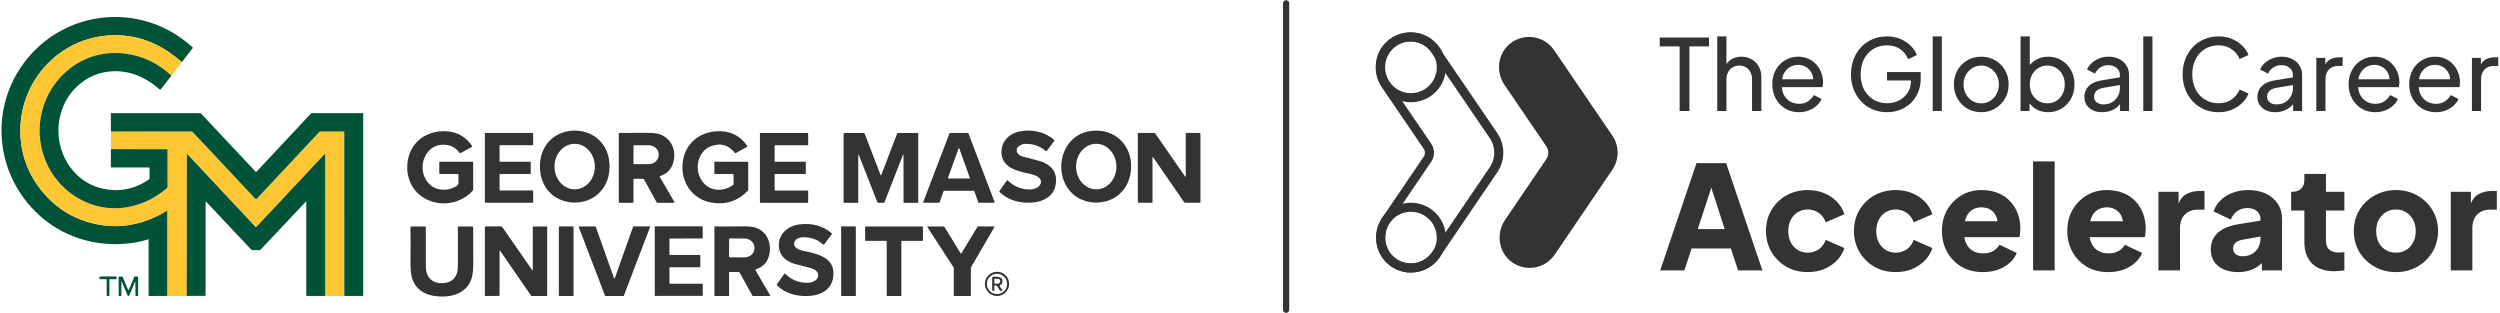 <svg width="957" height="120" viewBox="0 0 957 120" fill="none" xmlns="http://www.w3.org/2000/svg">
<path d="M642.965 42.497L642.965 17.773L635.341 17.773L635.341 14.375L654.214 14.375L654.214 17.773L646.702 17.773L646.702 42.497L642.965 42.497ZM657.364 42.497L657.364 13.922L660.875 13.922L660.875 26.115L660.233 25.775C660.736 24.491 661.542 23.498 662.649 22.793C663.781 22.063 665.102 21.698 666.612 21.698C668.072 21.698 669.368 22.025 670.5 22.68C671.658 23.334 672.564 24.24 673.218 25.398C673.897 26.555 674.237 27.864 674.237 29.323L674.237 42.497L670.689 42.497L670.689 30.456C670.689 29.323 670.475 28.367 670.047 27.587C669.645 26.807 669.078 26.203 668.349 25.775C667.619 25.322 666.776 25.096 665.82 25.096C664.888 25.096 664.045 25.322 663.291 25.775C662.536 26.203 661.944 26.819 661.516 27.625C661.089 28.405 660.875 29.348 660.875 30.456L660.875 42.497L657.364 42.497ZM688.622 42.95C686.659 42.95 684.91 42.484 683.375 41.553C681.84 40.622 680.632 39.351 679.751 37.741C678.87 36.105 678.43 34.281 678.43 32.267C678.43 30.229 678.858 28.417 679.713 26.832C680.594 25.247 681.777 24.001 683.261 23.095C684.771 22.164 686.457 21.698 688.32 21.698C689.829 21.698 691.163 21.975 692.321 22.529C693.503 23.057 694.497 23.787 695.303 24.718C696.133 25.624 696.762 26.668 697.19 27.851C697.643 29.009 697.869 30.216 697.869 31.475C697.869 31.752 697.844 32.066 697.794 32.418C697.769 32.745 697.731 33.06 697.681 33.362L680.997 33.362L680.997 30.342L695.642 30.342L693.982 31.701C694.208 30.393 694.082 29.223 693.604 28.191C693.126 27.159 692.421 26.341 691.49 25.737C690.559 25.133 689.502 24.831 688.32 24.831C687.137 24.831 686.055 25.133 685.073 25.737C684.092 26.341 683.324 27.209 682.771 28.342C682.242 29.449 682.028 30.77 682.129 32.305C682.028 33.79 682.255 35.098 682.809 36.231C683.387 37.338 684.193 38.206 685.224 38.835C686.281 39.439 687.426 39.741 688.659 39.741C690.018 39.741 691.163 39.427 692.094 38.797C693.025 38.168 693.78 37.363 694.359 36.382L697.303 37.892C696.901 38.823 696.271 39.678 695.416 40.458C694.585 41.213 693.591 41.817 692.434 42.27C691.302 42.723 690.031 42.95 688.622 42.95ZM722.371 42.95C720.383 42.95 718.546 42.597 716.86 41.893C715.174 41.163 713.715 40.144 712.482 38.835C711.248 37.527 710.28 35.992 709.575 34.23C708.896 32.469 708.556 30.544 708.556 28.455C708.556 26.341 708.896 24.404 709.575 22.642C710.254 20.881 711.211 19.345 712.444 18.037C713.677 16.728 715.136 15.722 716.822 15.017C718.508 14.287 720.345 13.922 722.333 13.922C724.271 13.922 726.007 14.262 727.542 14.942C729.103 15.621 730.411 16.502 731.468 17.584C732.55 18.666 733.318 19.823 733.771 21.057L730.449 22.68C729.795 21.044 728.775 19.748 727.391 18.792C726.007 17.836 724.321 17.357 722.333 17.357C720.371 17.357 718.622 17.823 717.087 18.754C715.577 19.685 714.394 20.981 713.538 22.642C712.683 24.303 712.255 26.241 712.255 28.455C712.255 30.644 712.683 32.569 713.538 34.23C714.419 35.891 715.614 37.187 717.124 38.118C718.659 39.049 720.408 39.515 722.371 39.515C724.082 39.515 725.63 39.15 727.014 38.42C728.398 37.69 729.493 36.684 730.298 35.4C731.103 34.117 731.506 32.632 731.506 30.946L731.506 29.21L733.204 30.795L722.333 30.795L722.333 27.587L735.243 27.587L735.243 30.078C735.243 32.041 734.903 33.815 734.224 35.4C733.544 36.986 732.613 38.345 731.43 39.477C730.248 40.584 728.876 41.44 727.316 42.044C725.756 42.648 724.107 42.95 722.371 42.95ZM739.825 42.497L739.825 13.922L743.335 13.922L743.335 42.497L739.825 42.497ZM758.445 42.95C756.482 42.95 754.708 42.497 753.123 41.591C751.538 40.66 750.279 39.389 749.348 37.778C748.417 36.168 747.952 34.343 747.952 32.305C747.952 30.267 748.405 28.455 749.31 26.87C750.242 25.284 751.5 24.026 753.085 23.095C754.67 22.164 756.457 21.698 758.445 21.698C760.408 21.698 762.182 22.164 763.767 23.095C765.353 24.001 766.598 25.247 767.504 26.832C768.435 28.417 768.901 30.242 768.901 32.305C768.901 34.369 768.423 36.206 767.467 37.816C766.51 39.401 765.24 40.66 763.654 41.591C762.094 42.497 760.358 42.95 758.445 42.95ZM758.445 39.553C759.703 39.553 760.836 39.238 761.842 38.609C762.874 37.98 763.679 37.111 764.258 36.004C764.862 34.897 765.164 33.664 765.164 32.305C765.164 30.921 764.862 29.701 764.258 28.644C763.679 27.562 762.874 26.706 761.842 26.077C760.836 25.423 759.703 25.096 758.445 25.096C757.162 25.096 756.004 25.423 754.972 26.077C753.966 26.706 753.161 27.562 752.557 28.644C751.953 29.701 751.651 30.921 751.651 32.305C751.651 33.664 751.953 34.897 752.557 36.004C753.161 37.111 753.966 37.98 754.972 38.609C756.004 39.238 757.162 39.553 758.445 39.553ZM784.011 42.95C782.375 42.95 780.878 42.585 779.519 41.855C778.185 41.125 777.154 40.093 776.424 38.76L776.914 38.156L776.914 42.497L773.48 42.497L773.48 13.922L776.99 13.922L776.99 26.53L776.462 25.662C777.216 24.454 778.248 23.498 779.557 22.793C780.865 22.063 782.363 21.698 784.049 21.698C785.961 21.698 787.672 22.164 789.182 23.095C790.717 24.026 791.925 25.297 792.806 26.907C793.687 28.493 794.127 30.305 794.127 32.343C794.127 34.331 793.687 36.13 792.806 37.741C791.925 39.351 790.717 40.622 789.182 41.553C787.672 42.484 785.949 42.95 784.011 42.95ZM783.747 39.553C785.03 39.553 786.175 39.238 787.182 38.609C788.188 37.98 788.968 37.124 789.522 36.042C790.101 34.935 790.39 33.702 790.39 32.343C790.39 30.934 790.101 29.701 789.522 28.644C788.968 27.562 788.188 26.706 787.182 26.077C786.175 25.423 785.03 25.096 783.747 25.096C782.463 25.096 781.306 25.41 780.274 26.039C779.267 26.668 778.462 27.536 777.858 28.644C777.279 29.726 776.99 30.959 776.99 32.343C776.99 33.702 777.279 34.935 777.858 36.042C778.462 37.124 779.267 37.98 780.274 38.609C781.306 39.238 782.463 39.553 783.747 39.553ZM804.694 42.95C803.36 42.95 802.177 42.711 801.146 42.233C800.139 41.729 799.346 41.05 798.768 40.194C798.189 39.313 797.9 38.307 797.9 37.174C797.9 36.092 798.126 35.123 798.579 34.268C799.057 33.387 799.787 32.645 800.768 32.041C801.775 31.437 803.033 31.009 804.543 30.758L812.092 29.512L812.092 32.456L805.336 33.589C804.027 33.815 803.071 34.23 802.467 34.834C801.888 35.438 801.599 36.18 801.599 37.061C801.599 37.892 801.926 38.584 802.58 39.137C803.26 39.691 804.103 39.968 805.109 39.968C806.393 39.968 807.5 39.703 808.431 39.175C809.387 38.621 810.129 37.879 810.658 36.948C811.212 36.017 811.488 34.985 811.488 33.853L811.488 28.681C811.488 27.574 811.073 26.681 810.243 26.001C809.437 25.297 808.368 24.945 807.034 24.945C805.877 24.945 804.845 25.247 803.939 25.85C803.058 26.429 802.404 27.209 801.976 28.191L798.919 26.605C799.296 25.674 799.9 24.844 800.731 24.114C801.561 23.359 802.53 22.768 803.637 22.34C804.744 21.912 805.902 21.698 807.11 21.698C808.67 21.698 810.041 22 811.224 22.604C812.407 23.183 813.325 24.001 813.98 25.058C814.659 26.09 814.999 27.297 814.999 28.681L814.999 42.497L811.564 42.497L811.564 38.647L812.206 38.873C811.778 39.678 811.199 40.383 810.469 40.987C809.739 41.591 808.884 42.069 807.902 42.421C806.921 42.773 805.852 42.95 804.694 42.95ZM820.442 42.497L820.442 13.922L823.952 13.922L823.952 42.497L820.442 42.497ZM849.286 42.95C847.298 42.95 845.461 42.597 843.775 41.893C842.114 41.163 840.655 40.144 839.396 38.835C838.163 37.527 837.207 35.992 836.528 34.23C835.848 32.469 835.508 30.544 835.508 28.455C835.508 26.341 835.848 24.404 836.528 22.642C837.207 20.881 838.163 19.345 839.396 18.037C840.629 16.728 842.089 15.722 843.775 15.017C845.461 14.287 847.298 13.922 849.286 13.922C851.224 13.922 852.96 14.262 854.495 14.942C856.055 15.621 857.364 16.502 858.421 17.584C859.503 18.666 860.27 19.823 860.723 21.057L857.326 22.604C856.672 21.044 855.653 19.786 854.269 18.83C852.885 17.848 851.224 17.357 849.286 17.357C847.323 17.357 845.574 17.823 844.039 18.754C842.529 19.685 841.347 20.981 840.491 22.642C839.635 24.303 839.208 26.241 839.208 28.455C839.208 30.644 839.635 32.569 840.491 34.23C841.347 35.891 842.529 37.187 844.039 38.118C845.574 39.049 847.323 39.515 849.286 39.515C851.224 39.515 852.885 39.037 854.269 38.08C855.653 37.099 856.672 35.828 857.326 34.268L860.723 35.816C860.27 37.049 859.503 38.206 858.421 39.288C857.364 40.37 856.055 41.251 854.495 41.931C852.96 42.61 851.224 42.95 849.286 42.95ZM870.935 42.95C869.601 42.95 868.418 42.711 867.387 42.233C866.38 41.729 865.587 41.05 865.009 40.194C864.43 39.313 864.141 38.307 864.141 37.174C864.141 36.092 864.367 35.123 864.82 34.268C865.298 33.387 866.028 32.645 867.009 32.041C868.016 31.437 869.274 31.009 870.784 30.758L878.333 29.512L878.333 32.456L871.577 33.589C870.268 33.815 869.312 34.23 868.708 34.834C868.129 35.438 867.84 36.18 867.84 37.061C867.84 37.892 868.167 38.584 868.821 39.137C869.501 39.691 870.344 39.968 871.35 39.968C872.634 39.968 873.741 39.703 874.672 39.175C875.628 38.621 876.37 37.879 876.899 36.948C877.452 36.017 877.729 34.985 877.729 33.853L877.729 28.681C877.729 27.574 877.314 26.681 876.484 26.001C875.678 25.297 874.609 24.945 873.275 24.945C872.118 24.945 871.086 25.247 870.18 25.85C869.299 26.429 868.645 27.209 868.217 28.191L865.16 26.605C865.537 25.674 866.141 24.844 866.972 24.114C867.802 23.359 868.771 22.768 869.878 22.34C870.985 21.912 872.143 21.698 873.351 21.698C874.911 21.698 876.282 22 877.465 22.604C878.648 23.183 879.566 24.001 880.221 25.058C880.9 26.09 881.24 27.297 881.24 28.681L881.24 42.497L877.805 42.497L877.805 38.647L878.446 38.873C878.019 39.678 877.44 40.383 876.71 40.987C875.98 41.591 875.125 42.069 874.143 42.421C873.162 42.773 872.092 42.95 870.935 42.95ZM886.683 42.497L886.683 22.151L890.118 22.151L890.118 25.888L889.74 25.36C890.218 24.202 890.948 23.347 891.929 22.793C892.911 22.214 894.106 21.925 895.515 21.925L896.761 21.925L896.761 25.247L894.987 25.247C893.553 25.247 892.395 25.699 891.514 26.605C890.633 27.486 890.193 28.744 890.193 30.38L890.193 42.497L886.683 42.497ZM909.24 42.95C907.278 42.95 905.529 42.484 903.994 41.553C902.459 40.622 901.251 39.351 900.37 37.741C899.489 36.105 899.049 34.281 899.049 32.267C899.049 30.229 899.477 28.417 900.332 26.832C901.213 25.247 902.396 24.001 903.88 23.095C905.39 22.164 907.076 21.698 908.938 21.698C910.448 21.698 911.782 21.975 912.94 22.529C914.122 23.057 915.116 23.787 915.922 24.718C916.752 25.624 917.381 26.668 917.809 27.851C918.262 29.009 918.488 30.216 918.488 31.475C918.488 31.752 918.463 32.066 918.413 32.418C918.388 32.745 918.35 33.06 918.3 33.362L901.616 33.362L901.616 30.342L916.261 30.342L914.6 31.701C914.827 30.393 914.701 29.223 914.223 28.191C913.745 27.159 913.04 26.341 912.109 25.737C911.178 25.133 910.121 24.831 908.938 24.831C907.756 24.831 906.674 25.133 905.692 25.737C904.711 26.341 903.943 27.209 903.39 28.342C902.861 29.449 902.647 30.77 902.748 32.305C902.647 33.79 902.874 35.098 903.427 36.231C904.006 37.338 904.811 38.206 905.843 38.835C906.9 39.439 908.045 39.741 909.278 39.741C910.637 39.741 911.782 39.427 912.713 38.797C913.644 38.168 914.399 37.363 914.978 36.382L917.922 37.892C917.519 38.823 916.89 39.678 916.035 40.458C915.204 41.213 914.21 41.817 913.053 42.27C911.92 42.723 910.65 42.95 909.24 42.95ZM932.427 42.95C930.464 42.95 928.715 42.484 927.18 41.553C925.645 40.622 924.437 39.351 923.556 37.741C922.675 36.105 922.235 34.281 922.235 32.267C922.235 30.229 922.663 28.417 923.518 26.832C924.399 25.247 925.582 24.001 927.067 23.095C928.576 22.164 930.262 21.698 932.125 21.698C933.634 21.698 934.968 21.975 936.126 22.529C937.308 23.057 938.302 23.787 939.108 24.718C939.938 25.624 940.567 26.668 940.995 27.851C941.448 29.009 941.674 30.216 941.674 31.475C941.674 31.752 941.649 32.066 941.599 32.418C941.574 32.745 941.536 33.06 941.486 33.362L924.802 33.362L924.802 30.342L939.447 30.342L937.787 31.701C938.013 30.393 937.887 29.223 937.409 28.191C936.931 27.159 936.226 26.341 935.295 25.737C934.364 25.133 933.307 24.831 932.125 24.831C930.942 24.831 929.86 25.133 928.878 25.737C927.897 26.341 927.129 27.209 926.576 28.342C926.047 29.449 925.833 30.77 925.934 32.305C925.833 33.79 926.06 35.098 926.614 36.231C927.192 37.338 927.998 38.206 929.029 38.835C930.086 39.439 931.231 39.741 932.464 39.741C933.823 39.741 934.968 39.427 935.899 38.797C936.83 38.168 937.585 37.363 938.164 36.382L941.108 37.892C940.706 38.823 940.077 39.678 939.221 40.458C938.391 41.213 937.397 41.817 936.239 42.27C935.107 42.723 933.836 42.95 932.427 42.95ZM946.252 42.497L946.252 22.151L949.687 22.151L949.687 25.888L949.309 25.36C949.787 24.202 950.517 23.347 951.498 22.793C952.48 22.214 953.675 21.925 955.084 21.925L956.33 21.925L956.33 25.247L954.556 25.247C953.121 25.247 951.964 25.699 951.083 26.605C950.202 27.486 949.762 28.744 949.762 30.38L949.762 42.497L946.252 42.497ZM635.531 103.497L649.414 62.455L660.762 62.455L674.645 103.497L665.335 103.497L662.58 95.123L647.541 95.123L644.786 103.497L635.531 103.497ZM649.91 87.686L660.212 87.686L653.931 68.294L656.245 68.294L649.91 87.686ZM691.992 104.158C688.981 104.158 686.263 103.478 683.839 102.119C681.452 100.724 679.542 98.832 678.11 96.445C676.714 94.058 676.016 91.377 676.016 88.402C676.016 85.427 676.714 82.765 678.11 80.414C679.505 78.027 681.415 76.154 683.839 74.795C686.263 73.436 688.981 72.757 691.992 72.757C694.233 72.757 696.308 73.142 698.217 73.913C700.127 74.685 701.762 75.768 703.12 77.164C704.479 78.523 705.453 80.139 706.04 82.012L698.879 85.097C698.364 83.591 697.483 82.397 696.234 81.516C695.022 80.635 693.608 80.194 691.992 80.194C690.56 80.194 689.275 80.543 688.136 81.24C687.034 81.938 686.153 82.912 685.492 84.16C684.867 85.409 684.555 86.841 684.555 88.457C684.555 90.073 684.867 91.505 685.492 92.754C686.153 94.003 687.034 94.976 688.136 95.674C689.275 96.372 690.56 96.721 691.992 96.721C693.645 96.721 695.077 96.28 696.289 95.398C697.501 94.517 698.364 93.323 698.879 91.818L706.04 94.958C705.489 96.721 704.534 98.3 703.176 99.695C701.817 101.091 700.182 102.193 698.273 103.001C696.363 103.772 694.269 104.158 691.992 104.158ZM725.67 104.158C722.659 104.158 719.941 103.478 717.517 102.119C715.13 100.724 713.22 98.832 711.788 96.445C710.392 94.058 709.694 91.377 709.694 88.402C709.694 85.427 710.392 82.765 711.788 80.414C713.183 78.027 715.093 76.154 717.517 74.795C719.941 73.436 722.659 72.757 725.67 72.757C727.911 72.757 729.986 73.142 731.895 73.913C733.805 74.685 735.439 75.768 736.798 77.164C738.157 78.523 739.13 80.139 739.718 82.012L732.556 85.097C732.042 83.591 731.161 82.397 729.912 81.516C728.7 80.635 727.286 80.194 725.67 80.194C724.238 80.194 722.952 80.543 721.814 81.24C720.712 81.938 719.831 82.912 719.17 84.16C718.545 85.409 718.233 86.841 718.233 88.457C718.233 90.073 718.545 91.505 719.17 92.754C719.831 94.003 720.712 94.976 721.814 95.674C722.952 96.372 724.238 96.721 725.67 96.721C727.323 96.721 728.755 96.28 729.967 95.398C731.179 94.517 732.042 93.323 732.556 91.818L739.718 94.958C739.167 96.721 738.212 98.3 736.853 99.695C735.495 101.091 733.86 102.193 731.95 103.001C730.041 103.772 727.947 104.158 725.67 104.158ZM759.073 104.158C755.877 104.158 753.105 103.46 750.754 102.064C748.404 100.632 746.586 98.722 745.3 96.335C744.015 93.948 743.372 91.303 743.372 88.402C743.372 85.391 744.033 82.71 745.355 80.359C746.714 78.008 748.532 76.154 750.809 74.795C753.086 73.436 755.657 72.757 758.522 72.757C760.909 72.757 763.021 73.142 764.857 73.913C766.693 74.648 768.236 75.695 769.485 77.054C770.77 78.412 771.743 79.992 772.404 81.791C773.065 83.554 773.396 85.482 773.396 87.576C773.396 88.163 773.359 88.751 773.286 89.339C773.249 89.889 773.157 90.367 773.01 90.771L750.479 90.771L750.479 84.711L768.328 84.711L764.416 87.576C764.784 85.996 764.765 84.601 764.361 83.389C763.957 82.14 763.241 81.167 762.213 80.469C761.221 79.735 759.991 79.367 758.522 79.367C757.089 79.367 755.859 79.716 754.831 80.414C753.802 81.112 753.031 82.14 752.517 83.499C752.003 84.858 751.801 86.511 751.911 88.457C751.764 90.147 751.966 91.634 752.517 92.919C753.068 94.205 753.913 95.215 755.051 95.949C756.19 96.647 757.567 96.996 759.183 96.996C760.652 96.996 761.901 96.702 762.929 96.115C763.994 95.527 764.82 94.719 765.408 93.691L772.019 96.831C771.431 98.3 770.495 99.585 769.209 100.687C767.96 101.789 766.473 102.652 764.747 103.276C763.021 103.864 761.129 104.158 759.073 104.158ZM778.262 103.497L778.262 61.794L786.525 61.794L786.525 103.497L778.262 103.497ZM807.061 104.158C803.866 104.158 801.093 103.46 798.742 102.064C796.392 100.632 794.574 98.722 793.289 96.335C792.003 93.948 791.36 91.303 791.36 88.402C791.36 85.391 792.021 82.71 793.344 80.359C794.703 78.008 796.52 76.154 798.798 74.795C801.075 73.436 803.645 72.757 806.51 72.757C808.897 72.757 811.009 73.142 812.845 73.913C814.682 74.648 816.224 75.695 817.473 77.054C818.758 78.412 819.732 79.992 820.393 81.791C821.054 83.554 821.384 85.482 821.384 87.576C821.384 88.163 821.348 88.751 821.274 89.339C821.237 89.889 821.146 90.367 820.999 90.771L798.467 90.771L798.467 84.711L816.316 84.711L812.405 87.576C812.772 85.996 812.754 84.601 812.35 83.389C811.946 82.14 811.229 81.167 810.201 80.469C809.209 79.735 807.979 79.367 806.51 79.367C805.078 79.367 803.847 79.716 802.819 80.414C801.791 81.112 801.019 82.14 800.505 83.499C799.991 84.858 799.789 86.511 799.899 88.457C799.752 90.147 799.954 91.634 800.505 92.919C801.056 94.205 801.901 95.215 803.039 95.949C804.178 96.647 805.555 96.996 807.171 96.996C808.64 96.996 809.889 96.702 810.917 96.115C811.982 95.527 812.809 94.719 813.396 93.691L820.007 96.831C819.419 98.3 818.483 99.585 817.197 100.687C815.949 101.789 814.461 102.652 812.735 103.276C811.009 103.864 809.118 104.158 807.061 104.158ZM826.25 103.497L826.25 73.418L833.963 73.418L833.963 80.635L833.412 79.588C834.073 77.054 835.156 75.346 836.662 74.464C838.205 73.546 840.023 73.087 842.116 73.087L843.879 73.087L843.879 80.249L841.29 80.249C839.27 80.249 837.635 80.873 836.387 82.122C835.138 83.334 834.514 85.06 834.514 87.3L834.514 103.497L826.25 103.497ZM856.811 104.158C854.644 104.158 852.771 103.809 851.192 103.111C849.612 102.413 848.4 101.422 847.556 100.136C846.711 98.814 846.289 97.253 846.289 95.454C846.289 93.764 846.674 92.277 847.446 90.991C848.217 89.669 849.392 88.567 850.971 87.686C852.587 86.805 854.589 86.18 856.976 85.813L866.176 84.326L866.176 90.385L858.464 91.763C857.288 91.983 856.389 92.369 855.764 92.919C855.14 93.434 854.828 94.186 854.828 95.178C854.828 96.096 855.177 96.812 855.874 97.327C856.572 97.841 857.435 98.098 858.464 98.098C859.822 98.098 861.016 97.804 862.044 97.216C863.073 96.629 863.862 95.839 864.413 94.848C865.001 93.819 865.295 92.699 865.295 91.487L865.295 83.664C865.295 82.526 864.836 81.571 863.917 80.8C863.036 80.028 861.824 79.643 860.282 79.643C858.812 79.643 857.509 80.047 856.37 80.855C855.268 81.663 854.46 82.728 853.946 84.05L847.335 80.91C847.923 79.221 848.86 77.77 850.145 76.558C851.43 75.346 852.973 74.409 854.773 73.748C856.572 73.087 858.537 72.757 860.667 72.757C863.201 72.757 865.442 73.216 867.388 74.134C869.335 75.052 870.84 76.338 871.905 77.99C873.007 79.606 873.558 81.498 873.558 83.664L873.558 103.497L865.846 103.497L865.846 98.649L867.719 98.318C866.837 99.64 865.864 100.742 864.799 101.624C863.734 102.468 862.54 103.093 861.218 103.497C859.896 103.937 858.427 104.158 856.811 104.158ZM893.569 103.827C889.933 103.827 887.105 102.854 885.085 100.907C883.102 98.924 882.11 96.17 882.11 92.644L882.11 80.579L877.042 80.579L877.042 73.418L877.318 73.418C878.86 73.418 880.035 73.032 880.843 72.261C881.688 71.49 882.11 70.333 882.11 68.79L882.11 66.587L890.374 66.587L890.374 73.418L897.425 73.418L897.425 80.579L890.374 80.579L890.374 92.093C890.374 93.121 890.557 93.984 890.925 94.682C891.292 95.343 891.861 95.839 892.633 96.17C893.404 96.5 894.359 96.666 895.497 96.666C895.754 96.666 896.048 96.647 896.379 96.611C896.709 96.574 897.058 96.537 897.425 96.5L897.425 103.497C896.874 103.57 896.25 103.644 895.552 103.717C894.854 103.791 894.193 103.827 893.569 103.827ZM917.197 104.158C914.222 104.158 911.504 103.478 909.044 102.119C906.62 100.761 904.673 98.906 903.204 96.555C901.772 94.168 901.056 91.469 901.056 88.457C901.056 85.409 901.772 82.71 903.204 80.359C904.673 78.008 906.62 76.154 909.044 74.795C911.504 73.436 914.222 72.757 917.197 72.757C920.172 72.757 922.871 73.436 925.295 74.795C927.719 76.154 929.647 78.008 931.08 80.359C932.549 82.71 933.283 85.409 933.283 88.457C933.283 91.469 932.549 94.168 931.08 96.555C929.647 98.906 927.719 100.761 925.295 102.119C922.871 103.478 920.172 104.158 917.197 104.158ZM917.197 96.721C918.703 96.721 920.006 96.372 921.108 95.674C922.247 94.976 923.128 94.003 923.753 92.754C924.414 91.505 924.744 90.073 924.744 88.457C924.744 86.841 924.414 85.427 923.753 84.215C923.128 82.967 922.247 81.993 921.108 81.296C920.006 80.561 918.703 80.194 917.197 80.194C915.691 80.194 914.369 80.561 913.23 81.296C912.092 81.993 911.192 82.967 910.531 84.215C909.907 85.427 909.595 86.841 909.595 88.457C909.595 90.073 909.907 91.505 910.531 92.754C911.192 94.003 912.092 94.976 913.23 95.674C914.369 96.372 915.691 96.721 917.197 96.721ZM938.151 103.497L938.151 73.418L945.864 73.418L945.864 80.635L945.313 79.588C945.974 77.054 947.057 75.346 948.563 74.464C950.106 73.546 951.924 73.087 954.017 73.087L955.78 73.087L955.78 80.249L953.191 80.249C951.171 80.249 949.536 80.873 948.288 82.122C947.039 83.334 946.415 85.06 946.415 87.3L946.415 103.497L938.151 103.497Z" fill="#333333"/>
<path d="M585.533 102.542C583.147 102.542 580.743 101.812 578.657 100.275C573.6 96.549 572.613 89.355 576.142 84.161L591.921 60.939C592.934 59.445 592.934 57.48 591.921 55.986L575.935 32.523C572.424 27.364 573.36 20.23 578.348 16.478C583.67 12.469 591.199 13.757 594.908 19.199L617.212 51.925C619.89 55.857 619.899 61.025 617.22 64.966L595.14 97.468C592.899 100.765 589.251 102.55 585.542 102.55L585.533 102.542Z" fill="#333333"/>
<path d="M540.053 102.542C537.666 102.542 535.263 101.812 533.177 100.275C528.12 96.549 527.133 89.355 530.661 84.161L546.44 60.939C547.453 59.445 547.453 57.48 546.44 55.986L530.447 32.523C526.935 27.364 527.871 20.23 532.859 16.478C538.182 12.469 545.711 13.757 549.419 19.199L571.723 51.925C574.401 55.857 574.41 61.025 571.731 64.966L549.651 97.468C547.41 100.765 543.762 102.55 540.053 102.55V102.542Z" stroke="#333333" stroke-width="3.472" stroke-miterlimit="10"/>
<path d="M540.105 102.61C546.53 102.61 551.738 97.402 551.738 90.978C551.738 84.553 546.53 79.345 540.105 79.345C533.681 79.345 528.473 84.553 528.473 90.978C528.473 97.402 533.681 102.61 540.105 102.61Z" stroke="#333333" stroke-width="3.472" stroke-miterlimit="10"/>
<path d="M540.105 37.399C546.53 37.399 551.738 32.191 551.738 25.767C551.738 19.342 546.53 14.134 540.105 14.134C533.681 14.134 528.473 19.342 528.473 25.767C528.473 32.191 533.681 37.399 540.105 37.399Z" stroke="#333333" stroke-width="3.472" stroke-miterlimit="10"/>
<path d="M69.624 23.782C62.779 17.833 55.324 14.099 46.294 13.558C36.195 12.954 26.58 16.439 19.25 23.365C5.734 36.128 3.898 57.267 15.118 71.99C21.216 79.993 29.231 84.728 39.175 86.203C47.719 87.473 56.375 85.307 63.818 80.665C63.911 80.609 64.029 80.634 64.092 80.727C64.11 80.758 64.123 80.796 64.123 80.833V113.291L57.022 113.298C56.948 113.298 56.892 113.242 56.892 113.167L56.886 91.754C56.886 91.623 56.823 91.58 56.705 91.623C54.683 92.271 52.586 92.743 50.42 93.036C36.904 94.865 23.525 90.765 13.768 81.206C-2.941 64.834 -3.924 38.505 11.633 21.044C25.497 5.487 48.497 1.94 66.406 12.674C69.001 14.23 71.453 16.059 73.762 18.15C73.83 18.213 73.837 18.312 73.787 18.381L69.624 23.782Z" fill="#005239"/>
<path d="M69.624 23.782L65.629 28.959C60.426 24.143 54.452 21.324 47.713 20.496C26.219 17.877 10.177 38.941 16.605 59.215C21.017 73.117 35.05 82.09 49.486 79.159C54.838 78.076 59.655 75.68 63.936 71.966C64.067 71.853 64.135 71.704 64.135 71.53L64.141 57.348C64.141 57.186 64.06 57.105 63.899 57.105L42.449 57.099V50.329L73.345 50.354C73.507 50.354 73.644 50.416 73.756 50.534L97.875 76.222C97.956 76.303 98.087 76.309 98.168 76.228L98.174 76.222L122.238 50.522C122.356 50.397 122.499 50.335 122.667 50.335L131.56 50.341C131.721 50.341 131.796 50.422 131.796 50.578L131.802 113.304L124.49 113.291V59.29C124.49 58.935 124.372 58.885 124.129 59.146L98.149 86.857C98.031 86.981 97.919 86.981 97.801 86.857L71.77 59.078C71.615 58.916 71.54 58.947 71.54 59.171L71.478 113.279L64.135 113.291V80.833C64.135 80.721 64.048 80.634 63.942 80.634C63.905 80.634 63.867 80.646 63.836 80.665C56.394 85.307 47.738 87.473 39.194 86.203C29.25 84.728 21.235 79.993 15.136 71.99C3.91 57.267 5.746 36.128 19.268 23.365C26.599 16.439 36.213 12.96 46.313 13.558C55.33 14.099 62.779 17.833 69.624 23.782Z" fill="#FFC733"/>
<path d="M65.629 28.959L61.578 34.162C61.453 34.324 61.217 34.355 61.055 34.23C61.049 34.224 61.036 34.218 61.03 34.212C58.983 32.345 56.687 30.789 54.148 29.557C47.066 26.109 38.497 26.514 32.162 30.92C27.134 34.423 24.011 39.258 22.797 45.419C20.526 56.993 27.172 69.445 39.157 72.177C42.212 72.874 45.224 72.955 48.199 72.42C51.403 71.847 54.347 70.578 57.035 68.618C57.178 68.512 57.247 68.375 57.247 68.207L57.24 64.318C57.24 64.168 57.166 64.094 57.01 64.094H42.443C42.299 64.094 42.443 64.019 42.443 63.876V57.099L63.893 57.105C64.054 57.105 64.135 57.186 64.135 57.348L64.129 71.53C64.129 71.71 64.061 71.853 63.93 71.966C59.649 75.68 54.832 78.076 49.481 79.159C35.044 82.084 21.011 73.117 16.599 59.215C10.171 38.941 26.213 17.877 47.707 20.496C54.453 21.318 60.426 24.137 65.629 28.959Z" fill="#005239"/>
<path d="M131.796 113.297L131.79 50.571C131.79 50.41 131.709 50.335 131.553 50.335L122.661 50.329C122.487 50.329 122.344 50.391 122.232 50.515L98.168 76.216C98.087 76.296 97.956 76.303 97.875 76.222L97.869 76.216L73.749 50.528C73.638 50.41 73.501 50.347 73.339 50.347L42.442 50.322V43.446C42.442 43.378 42.368 43.316 42.442 43.316H76.624C76.749 43.316 76.861 43.365 76.948 43.452L97.919 65.799C97.987 65.873 98.056 65.873 98.124 65.799L118.958 43.527C119.089 43.384 119.251 43.316 119.444 43.316H138.915C138.977 43.316 139.027 43.365 139.027 43.428V113.154C139.027 113.223 138.971 113.285 138.896 113.285H131.796V113.297Z" fill="#005239"/>
<path d="M206.744 62.308C208.094 45.78 232.152 45.923 233.29 62.507C233.527 65.992 232.793 69.427 230.751 72.246C227.597 76.614 222.152 78.331 216.999 77.218C209.855 75.687 206.165 69.408 206.744 62.308ZM220.036 72.482C224.298 72.457 227.733 68.537 227.709 63.726C227.684 58.91 224.205 55.027 219.942 55.052C215.68 55.077 212.245 58.997 212.27 63.807C212.301 68.618 215.773 72.507 220.036 72.482Z" fill="#333333"/>
<path d="M393.79 72.532C395.06 72.569 396.142 72.326 397.038 71.797C398.613 70.883 399.142 68.904 397.412 67.765C396.671 67.28 395.887 66.944 395.066 66.745C390.66 65.693 384.014 64.778 383.41 59.072C382.931 54.486 386.024 51.169 390.374 50.31C394.991 49.395 399.92 50.385 403.516 53.533C403.666 53.664 403.684 53.807 403.56 53.963L400.71 57.777C400.592 57.939 400.455 57.952 400.299 57.821C398.146 55.942 395.588 55.021 392.639 55.058C390.803 55.083 388.289 56.44 389.478 58.58C389.826 59.203 390.473 59.651 391.419 59.912C393.286 60.435 395.178 60.926 397.082 61.387C400.884 62.301 404.238 64.486 404.269 68.898C404.313 76.552 396.802 78.288 390.728 77.379C387.549 76.9 384.848 75.618 382.639 73.521C382.52 73.409 382.502 73.229 382.595 73.098L385.414 69.134C385.539 68.96 385.675 68.954 385.825 69.097C388.034 71.293 390.685 72.432 393.79 72.532Z" fill="#333333"/>
<path d="M412.085 75.351C402.577 68.91 405.022 52.195 417.095 50.21C426.435 48.667 433.728 55.531 432.932 65.014C432.396 71.424 428.296 76.334 421.811 77.392C418.588 77.921 414.836 77.211 412.085 75.351ZM419.671 72.488C423.933 72.476 427.381 68.555 427.362 63.739C427.344 58.922 423.877 55.027 419.609 55.045C415.346 55.058 411.898 58.978 411.917 63.795C411.93 68.611 415.402 72.501 419.671 72.488Z" fill="#333333"/>
<path d="M175.163 66.608H168.448C168.262 66.608 168.162 66.514 168.162 66.321L168.156 62.14C168.156 62.009 168.262 61.903 168.392 61.903L181.012 61.909C181.075 61.909 181.124 61.965 181.124 62.028V72.557C181.124 72.725 181.068 72.868 180.956 72.986C176.712 77.659 169.898 79.091 164.161 76.713C157.216 73.838 154.459 66.415 156.575 59.495C158.685 52.588 165.661 49.277 172.599 50.472C175.978 51.05 178.691 52.868 180.745 55.923C180.807 56.016 180.782 56.141 180.689 56.203C180.683 56.209 180.676 56.209 180.67 56.215L176.32 58.605C176.165 58.692 176.04 58.661 175.934 58.524C174.653 56.776 172.985 55.755 170.944 55.469C163.458 54.405 159.525 62.974 163.066 68.829C165.567 72.961 170.701 73.708 174.733 71.231C174.958 71.088 175.163 70.92 175.337 70.715C175.443 70.597 175.493 70.453 175.493 70.298V66.969C175.505 66.726 175.393 66.608 175.163 66.608Z" fill="#333333"/>
<path d="M280.466 66.608H273.696C273.54 66.608 273.465 66.533 273.465 66.377V62.133C273.465 61.978 273.54 61.903 273.696 61.903H286.197C286.353 61.903 286.428 61.978 286.428 62.133V72.582C286.428 72.762 286.365 72.918 286.241 73.048C282.47 76.925 277.921 78.444 272.594 77.597C264.847 76.365 260.298 69.451 261.387 61.791C262.333 55.145 267.355 50.783 273.988 50.273C279.147 49.874 283.161 51.723 286.023 55.836C286.148 56.01 286.116 56.147 285.93 56.247L281.711 58.562C281.53 58.661 281.381 58.63 281.256 58.474C278.786 55.413 275.718 54.591 272.047 56.01C267.628 57.721 266.01 63.44 267.803 67.585C270.117 72.942 275.955 74.081 280.584 70.827C280.74 70.721 280.815 70.578 280.815 70.391L280.808 66.944C280.815 66.726 280.696 66.608 280.466 66.608Z" fill="#333333"/>
<path d="M191.224 55.786L191.23 61.716C191.23 61.822 191.318 61.903 191.417 61.903H202.973C203.079 61.903 203.16 61.99 203.16 62.09L203.166 66.415C203.166 66.52 203.079 66.601 202.979 66.601H191.423C191.318 66.601 191.237 66.689 191.237 66.788V72.718C191.237 72.824 191.324 72.905 191.423 72.905H203.9C204.006 72.905 204.087 72.992 204.087 73.092V77.417C204.087 77.522 204 77.603 203.9 77.603H185.798C185.692 77.603 185.611 77.516 185.611 77.417L185.605 51.063C185.605 50.957 185.692 50.876 185.792 50.876H203.894C204 50.876 204.081 50.963 204.081 51.063L204.087 55.388C204.087 55.494 204 55.575 203.9 55.575H191.411C191.305 55.599 191.224 55.68 191.224 55.786Z" fill="#333333"/>
<path d="M252.637 67.416C252.538 67.448 252.488 67.553 252.519 67.647C252.525 67.659 252.532 67.672 252.538 67.684L258.163 77.317C258.281 77.516 258.219 77.622 257.989 77.622H251.71C251.548 77.622 251.436 77.553 251.355 77.417L246.533 68.698C246.446 68.537 246.278 68.443 246.091 68.443L242.718 68.45C242.569 68.45 242.494 68.524 242.494 68.68L242.5 77.385C242.5 77.516 242.395 77.622 242.27 77.622H237.099C236.943 77.622 236.869 77.541 236.869 77.385V51.144C236.869 50.963 236.956 50.876 237.136 50.882C240.428 50.913 243.857 50.907 247.416 50.864C249.893 50.833 251.698 51.044 252.824 51.498C257.236 53.272 258.929 57.69 257.771 62.059C257.062 64.741 255.35 66.527 252.637 67.416ZM242.5 55.786L242.494 62.625C242.494 62.737 242.581 62.824 242.693 62.824L248.344 62.83C250.441 62.83 252.146 61.275 252.152 59.345V59.109C252.158 57.18 250.459 55.605 248.356 55.605C248.356 55.605 248.356 55.605 248.35 55.605L242.699 55.599C242.594 55.587 242.5 55.674 242.5 55.786Z" fill="#333333"/>
<path d="M296.527 55.755V61.754C296.527 61.841 296.595 61.909 296.682 61.909H308.301C308.388 61.909 308.456 61.978 308.456 62.065V66.458C308.456 66.545 308.388 66.614 308.301 66.614H296.682C296.595 66.614 296.527 66.682 296.527 66.769V72.768C296.527 72.855 296.595 72.924 296.682 72.924H309.215C309.302 72.924 309.371 72.992 309.371 73.079V77.473C309.371 77.56 309.302 77.628 309.215 77.628H291.057C290.97 77.628 290.901 77.56 290.901 77.473V51.057C290.901 50.97 290.97 50.901 291.057 50.901H309.215C309.302 50.901 309.371 50.97 309.371 51.057V55.45C309.371 55.537 309.302 55.606 309.215 55.606H296.682C296.595 55.599 296.527 55.668 296.527 55.755Z" fill="#333333"/>
<path d="M328.855 59.538C328.649 59.003 328.544 59.022 328.544 59.601V77.392C328.544 77.547 328.463 77.628 328.307 77.628H323.211C323.018 77.628 322.924 77.535 322.924 77.348V51.131C322.924 50.982 322.999 50.907 323.148 50.907L330.628 50.901C330.809 50.901 330.927 50.982 330.989 51.15L337.094 67.043C337.168 67.242 337.249 67.242 337.324 67.043L343.422 51.144C343.485 50.982 343.603 50.901 343.783 50.901H351.257C351.388 50.901 351.493 51.007 351.493 51.131L351.5 77.398C351.5 77.529 351.394 77.635 351.263 77.635H346.154C345.967 77.635 345.874 77.541 345.874 77.348L345.868 59.532C345.868 59.003 345.775 58.991 345.582 59.483L338.593 77.373C338.525 77.547 338.401 77.635 338.208 77.635H336.241C336.061 77.635 335.893 77.522 335.824 77.348L328.855 59.538Z" fill="#333333"/>
<path d="M372.782 73.036L361.381 73.029C361.307 73.029 361.245 73.073 361.213 73.141L359.652 77.498C359.627 77.566 359.558 77.616 359.484 77.609L353.572 77.603C353.478 77.603 353.398 77.522 353.398 77.429C353.398 77.41 353.404 77.385 353.41 77.367L363.485 50.995C363.51 50.926 363.572 50.882 363.647 50.882L370.523 50.889C370.591 50.889 370.66 50.932 370.685 51.001L380.747 77.379C380.784 77.466 380.741 77.572 380.647 77.603C380.629 77.609 380.604 77.616 380.585 77.616H374.673C374.599 77.616 374.537 77.572 374.505 77.504L372.944 73.148C372.919 73.079 372.856 73.036 372.782 73.036ZM362.875 68.126C362.85 68.201 362.887 68.281 362.962 68.306C362.981 68.313 362.993 68.313 363.012 68.313L371.126 68.331C371.207 68.331 371.27 68.275 371.276 68.194C371.276 68.176 371.276 68.157 371.27 68.138L367.225 56.794C367.2 56.719 367.119 56.682 367.044 56.707C367.007 56.719 366.976 56.751 366.957 56.788L362.875 68.126Z" fill="#333333"/>
<path d="M453.903 67.497V51.125C453.903 50.97 453.983 50.895 454.139 50.895H459.186C459.416 50.895 459.528 51.007 459.528 51.237L459.534 77.273C459.534 77.504 459.416 77.616 459.186 77.616L453.703 77.609C453.523 77.609 453.38 77.535 453.274 77.385L441.413 60.192C441.252 59.962 441.177 59.986 441.177 60.267L441.183 77.385C441.183 77.51 441.077 77.616 440.947 77.616H435.782C435.626 77.616 435.551 77.535 435.551 77.379V51.119C435.551 50.988 435.657 50.882 435.788 50.882L441.88 50.876C441.998 50.876 442.11 50.932 442.173 51.026L453.66 67.56C453.822 67.809 453.903 67.777 453.903 67.497Z" fill="#333333"/>
<path d="M124.484 113.285L117.359 113.291C117.291 113.291 117.235 113.235 117.235 113.167L117.241 77.274C117.241 77.093 117.179 77.068 117.06 77.199L99.755 95.569C99.655 95.681 99.506 95.743 99.356 95.743H96.687C96.463 95.743 96.27 95.662 96.121 95.494L78.921 77.23C78.778 77.075 78.703 77.106 78.703 77.317L78.697 113.042C78.697 113.192 78.622 113.26 78.479 113.26L71.472 113.273L71.534 59.165C71.534 58.941 71.609 58.91 71.764 59.072L97.794 86.851C97.913 86.975 98.025 86.975 98.143 86.851L124.123 59.14C124.366 58.879 124.484 58.929 124.484 59.283V113.285Z" fill="#005239"/>
<path d="M304.026 92.974C303.634 94.766 305.805 95.643 307.193 95.948C312.146 97.037 319.216 98.17 319.048 104.884C318.911 110.516 314.642 113.055 309.489 113.298C304.965 113.503 300.64 112.383 297.411 109.222C297.311 109.122 297.293 108.96 297.38 108.848L300.223 104.828C300.323 104.685 300.435 104.679 300.566 104.803C303.179 107.317 306.191 108.45 309.614 108.22C313.721 107.933 314.822 103.739 310.292 102.619C308.295 102.121 306.297 101.592 304.306 101.039C303.173 100.721 302.084 100.217 301.045 99.52C297.299 97.019 297.237 91.455 300.398 88.475C301.941 87.019 303.82 86.16 306.048 85.892C310.914 85.307 315.003 86.434 318.326 89.265C318.456 89.371 318.475 89.564 318.369 89.701L315.457 93.584C315.389 93.683 315.252 93.702 315.158 93.633C315.152 93.627 315.146 93.621 315.14 93.615C313.254 91.928 311.033 91.001 308.469 90.833C306.677 90.709 304.449 91.014 304.026 92.974Z" fill="#333333"/>
<path d="M170.701 108.257C173.782 107.741 175.269 105.189 175.275 102.165C175.294 96.987 175.294 91.916 175.269 86.938C175.269 86.794 175.381 86.683 175.524 86.683H180.807C181.037 86.683 181.149 86.794 181.149 87.025C181.106 90.914 181.112 95.108 181.174 99.62C181.218 102.862 180.988 105.233 180.484 106.726C178.498 112.626 172.245 114.156 166.302 113.291C162.126 112.688 159.338 110.628 157.944 107.118C157.347 105.619 157.079 103.092 157.129 99.545C157.191 95.326 157.185 91.138 157.123 86.981C157.123 86.832 157.241 86.701 157.391 86.701C157.391 86.701 157.391 86.701 157.397 86.701L162.748 86.695C162.923 86.695 163.004 86.782 163.004 86.95C163.004 92.115 163.004 97.143 163.01 102.028C163.029 106.732 166.177 109.022 170.701 108.257Z" fill="#333333"/>
<path d="M203.956 103.335L203.95 86.913C203.95 86.757 204.031 86.683 204.186 86.683H209.233C209.389 86.683 209.463 86.757 209.463 86.913V113.067C209.463 113.223 209.389 113.298 209.233 113.298L203.633 113.304C203.465 113.304 203.334 113.235 203.241 113.098L191.529 96.116C191.33 95.83 191.23 95.861 191.23 96.21V112.949C191.23 113.179 191.112 113.291 190.882 113.291L185.841 113.298C185.717 113.298 185.611 113.198 185.605 113.074C185.605 113.074 185.605 113.074 185.605 113.067V86.906C185.605 86.782 185.711 86.676 185.835 86.676H191.803C191.996 86.676 192.151 86.757 192.263 86.913L203.732 103.397C203.875 103.634 203.956 103.609 203.956 103.335Z" fill="#333333"/>
<path d="M214.106 86.676H219.382C219.476 86.676 219.557 86.757 219.557 86.85V113.123C219.557 113.217 219.476 113.298 219.382 113.298H214.106C214.012 113.298 213.931 113.217 213.931 113.123V86.85C213.931 86.757 214.012 86.676 214.106 86.676Z" fill="#333333"/>
<path d="M235.332 106.546L242.351 86.77C242.37 86.714 242.419 86.676 242.482 86.676H248.729C248.804 86.676 248.866 86.739 248.866 86.813C248.866 86.832 248.86 86.85 248.854 86.863L238.798 113.21C238.779 113.26 238.723 113.298 238.667 113.298H231.735C231.679 113.298 231.629 113.26 231.604 113.21L221.542 86.875C221.517 86.807 221.548 86.726 221.616 86.695C221.635 86.689 221.648 86.683 221.666 86.683L227.908 86.676C227.964 86.676 228.02 86.714 228.038 86.77L235.07 106.54C235.095 106.608 235.176 106.645 235.251 106.62C235.288 106.614 235.319 106.583 235.332 106.546Z" fill="#333333"/>
<path d="M256.271 102.476L256.278 108.456C256.278 108.543 256.346 108.612 256.433 108.612H268.848C268.935 108.612 269.003 108.68 269.003 108.767L269.01 113.098C269.01 113.186 268.941 113.254 268.854 113.254L250.808 113.273C250.721 113.273 250.652 113.204 250.652 113.117L250.634 86.807C250.634 86.72 250.702 86.651 250.789 86.651L268.835 86.639C268.922 86.639 268.991 86.707 268.991 86.794L268.997 91.132C268.997 91.219 268.929 91.287 268.842 91.287L256.421 91.306C256.334 91.306 256.265 91.374 256.265 91.462L256.271 97.442C256.271 97.529 256.34 97.597 256.427 97.597L267.933 97.591C268.02 97.591 268.089 97.66 268.089 97.747V102.14C268.089 102.227 268.02 102.296 267.933 102.296L256.433 102.308C256.34 102.32 256.271 102.389 256.271 102.476Z" fill="#333333"/>
<path d="M289.228 103.497L294.76 112.98C294.884 113.192 294.822 113.298 294.579 113.298L288.288 113.304C288.157 113.304 288.058 113.248 288.002 113.136L283.154 104.374C283.067 104.206 282.93 104.125 282.743 104.125H279.327C279.171 104.125 279.097 104.2 279.097 104.349V113.067C279.097 113.223 279.022 113.298 278.867 113.298L273.596 113.304C273.527 113.304 273.478 113.248 273.478 113.186V86.813C273.478 86.732 273.546 86.664 273.627 86.664H273.633C277.018 86.72 280.478 86.714 284.025 86.645C286.539 86.595 288.356 86.788 289.483 87.218C293.621 88.804 295.338 92.943 294.548 97.168C293.994 100.155 292.271 102.134 289.377 103.098C289.165 103.167 289.116 103.304 289.228 103.497ZM279.115 91.474L279.072 98.282C279.072 98.4 279.165 98.493 279.283 98.493L284.959 98.537C287.074 98.556 288.804 96.975 288.823 95.009V95.002V94.884C288.836 92.924 287.13 91.319 285.008 91.306L279.333 91.263C279.215 91.263 279.122 91.356 279.115 91.474Z" fill="#333333"/>
<path d="M322.165 86.676H327.442C327.536 86.676 327.616 86.757 327.616 86.85V113.123C327.616 113.217 327.536 113.298 327.442 113.298H322.165C322.072 113.298 321.991 113.217 321.991 113.123V86.85C321.991 86.757 322.066 86.676 322.165 86.676Z" fill="#333333"/>
<path d="M345.047 92.364V113.13C345.047 113.223 344.972 113.298 344.879 113.298H339.596C339.502 113.298 339.427 113.223 339.427 113.13V92.364C339.427 92.27 339.353 92.196 339.259 92.196H331.338C331.244 92.196 331.17 92.121 331.17 92.028V86.857C331.17 86.763 331.244 86.689 331.338 86.689H353.136C353.23 86.689 353.304 86.763 353.304 86.857V92.028C353.304 92.121 353.23 92.196 353.136 92.196H345.215C345.128 92.196 345.047 92.27 345.047 92.364Z" fill="#333333"/>
<path d="M368.015 96.975L374.207 86.757C374.238 86.707 374.294 86.676 374.35 86.676L380.523 86.683C380.616 86.683 380.685 86.757 380.685 86.85C380.685 86.882 380.678 86.906 380.66 86.931L371.68 102.333C371.668 102.358 371.655 102.389 371.655 102.414L371.649 113.136C371.649 113.229 371.574 113.304 371.481 113.304H365.277C365.184 113.304 365.109 113.229 365.109 113.136V102.538C365.109 102.507 365.096 102.476 365.084 102.445L355.009 86.938C354.959 86.863 354.978 86.757 355.053 86.707C355.078 86.689 355.115 86.683 355.146 86.683L361.332 86.689C361.388 86.689 361.444 86.72 361.475 86.77L367.722 96.981C367.772 97.062 367.872 97.081 367.946 97.037C367.978 97.019 368.002 97 368.015 96.975Z" fill="#333333"/>
<path d="M386.298 108.674C386.298 111.238 384.219 113.316 381.655 113.316C379.092 113.316 377.013 111.238 377.013 108.674C377.013 106.11 379.092 104.032 381.655 104.032C384.219 104.032 386.298 106.11 386.298 108.674ZM385.532 108.686C385.532 106.54 383.796 104.803 381.649 104.803C379.502 104.803 377.766 106.54 377.766 108.686C377.766 110.833 379.502 112.569 381.649 112.569C383.796 112.569 385.532 110.827 385.532 108.686Z" fill="#333333"/>
<path d="M41.876 107.162L41.87 113.074C41.87 113.229 41.789 113.304 41.633 113.31L41.204 113.322C40.961 113.329 40.837 113.217 40.837 112.968V106.981C40.837 106.919 40.787 106.869 40.725 106.869L38.267 106.882C38.173 106.882 38.092 106.801 38.092 106.708V106.067C38.092 105.905 38.179 105.83 38.335 105.83C40.283 105.843 42.299 105.843 44.39 105.836C44.545 105.836 44.626 105.911 44.626 106.067C44.626 106.067 44.626 106.266 44.633 106.664C44.633 106.813 44.564 106.888 44.415 106.888L42.168 106.882C41.969 106.876 41.876 106.969 41.876 107.162Z" fill="#005239"/>
<path d="M51.82 108.014C51.82 107.946 51.764 107.896 51.696 107.902C51.652 107.902 51.608 107.933 51.59 107.977C50.992 109.589 50.32 111.238 49.58 112.912C49.499 113.086 49.387 113.229 49.238 113.341C49.138 113.41 49.001 113.391 48.933 113.297C48.92 113.285 48.914 113.266 48.908 113.254L46.705 108.002C46.537 107.604 46.456 107.616 46.456 108.052L46.462 113.055C46.462 113.204 46.388 113.285 46.244 113.297L45.809 113.335C45.554 113.36 45.429 113.248 45.429 112.993V106.129C45.429 105.936 45.523 105.836 45.715 105.843L46.618 105.855C46.811 105.861 46.941 105.955 47.016 106.129L49.051 111.007C49.076 111.076 49.157 111.113 49.231 111.088C49.269 111.076 49.294 111.045 49.312 111.007L51.378 106.054C51.447 105.886 51.571 105.805 51.752 105.818L52.673 105.867C52.791 105.874 52.884 105.973 52.884 106.091V112.961C52.884 113.192 52.766 113.316 52.536 113.322L52.112 113.335C51.982 113.341 51.87 113.235 51.864 113.105V113.098L51.82 108.014Z" fill="#005239"/>
<path d="M380.598 109.52L380.623 111.12C380.623 111.281 380.542 111.362 380.38 111.356L380.038 111.35C379.882 111.35 379.801 111.269 379.801 111.113V106.266C379.801 106.098 379.888 106.004 380.056 105.979C381.83 105.743 384.543 105.967 383.547 108.512C383.485 108.662 383.386 108.786 383.255 108.873L382.776 109.19C382.633 109.284 382.595 109.477 382.689 109.614C382.689 109.62 382.695 109.62 382.695 109.626L383.641 110.983C383.796 111.207 383.734 111.331 383.466 111.35L383.211 111.375C383.018 111.387 382.863 111.319 382.751 111.169C382.365 110.678 382.035 110.167 381.761 109.639C381.562 109.265 381.195 109.19 380.815 109.253C380.685 109.284 380.598 109.39 380.598 109.52ZM380.598 106.944L380.623 108.431C380.623 108.525 380.703 108.606 380.803 108.599L381.967 108.574C382.496 108.562 382.913 108.176 382.9 107.703V107.573C382.894 107.1 382.458 106.726 381.929 106.739L380.766 106.764C380.666 106.764 380.591 106.844 380.598 106.944Z" fill="#333333"/>
<line x1="492.324" y1="1.272" x2="492.324" y2="118.559" stroke="#333333" stroke-width="2.394" stroke-linecap="round"/>
</svg>
